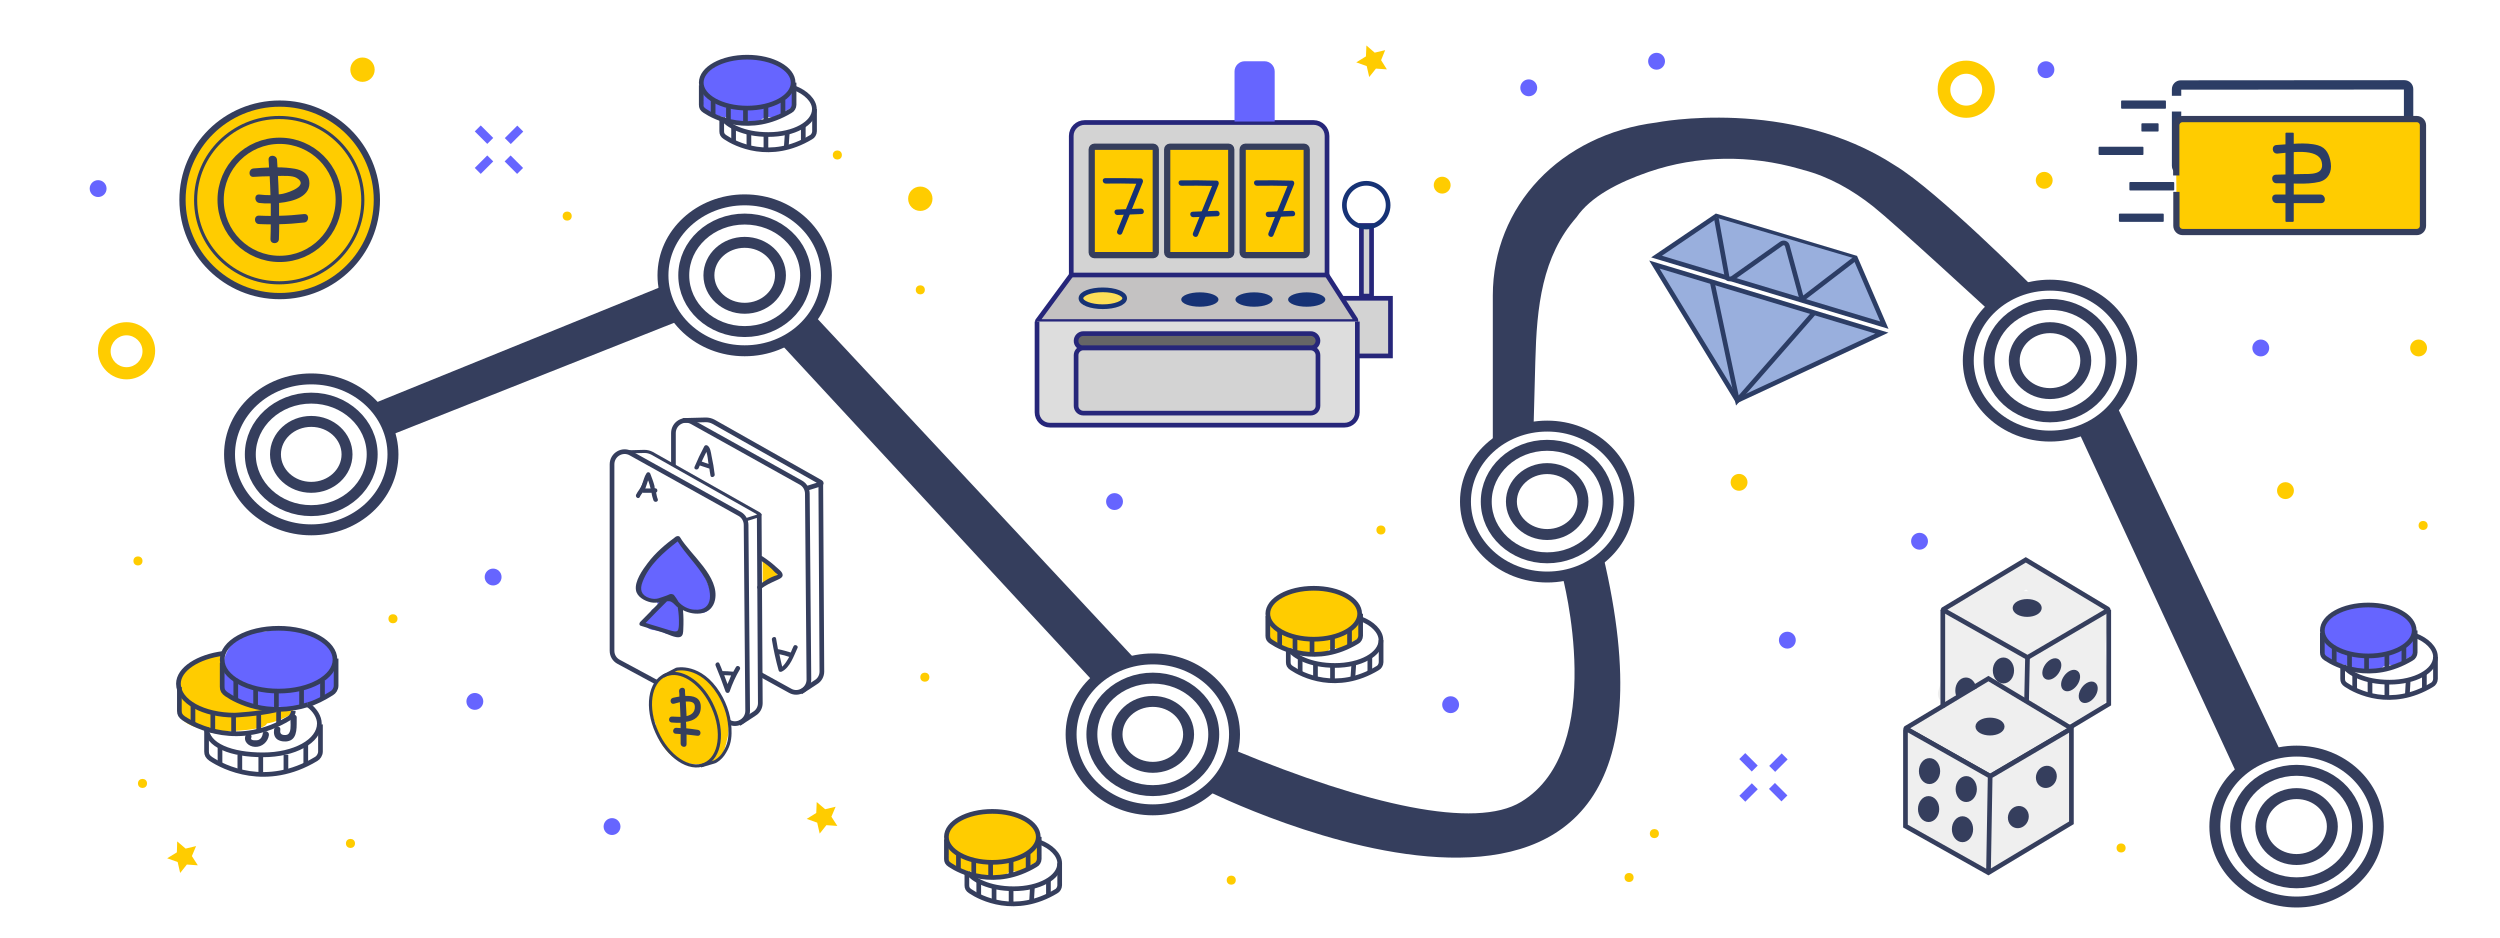 <?xml version="1.0" encoding="utf-8"?>
<!-- Generator: Adobe Illustrator 19.1.1, SVG Export Plug-In . SVG Version: 6.00 Build 0)  -->
<svg version="1.1" id="Слой_1" xmlns="http://www.w3.org/2000/svg" xmlns:xlink="http://www.w3.org/1999/xlink" x="0px" y="0px"
	 width="1600px" height="600px" viewBox="0 0 1600 600" style="enable-background:new 0 0 1600 600;" xml:space="preserve">
<style type="text/css">
	.st0{fill:#FFFFFF;}
	.st1{fill:#FFCC00;stroke:#353E5D;stroke-width:4;stroke-miterlimit:10;}
	.st2{fill:none;stroke:#353E5D;stroke-width:2;stroke-miterlimit:10;}
	.st3{fill:none;stroke:#353E5D;stroke-width:4;stroke-miterlimit:10;}
	.st4{fill:#353E5D;}
	.st5{fill:#6665FF;}
	.st6{fill:#FFCC00;}
	.st7{fill:none;stroke:#353E5D;stroke-width:3;stroke-miterlimit:10;}
	.st8{fill:#FFFFFF;stroke:#000000;stroke-miterlimit:10;}
	.st9{fill:none;stroke:#353E5D;stroke-width:7;stroke-miterlimit:10;}
	.st10{fill:#D3D3D3;stroke:#26267A;stroke-width:3;stroke-miterlimit:10;}
	.st11{fill:#C4C2C2;stroke:#26267A;stroke-width:3;stroke-miterlimit:10;}
	.st12{fill:#DDDDDD;stroke:#26267A;stroke-width:3;stroke-miterlimit:10;}
	.st13{fill:none;stroke:#163275;stroke-width:3;stroke-miterlimit:10;}
	.st14{fill:#666666;stroke:#26267A;stroke-width:3;stroke-miterlimit:10;}
	.st15{fill:#FCDE57;stroke:#163275;stroke-width:3;stroke-miterlimit:10;}
	.st16{fill:#163275;}
	.st17{fill:#FCDE57;stroke:#163275;stroke-width:5;stroke-miterlimit:10;}
	.st18{fill:#99AFDD;stroke:#2C3D65;stroke-width:3;stroke-miterlimit:10;}
	.st19{fill:none;stroke:#2C3D65;stroke-width:3;stroke-miterlimit:10;}
	.st20{fill:none;stroke:#2C3D65;stroke-width:6;stroke-miterlimit:10;}
	.st21{fill:#2C3D65;}
	.st22{fill:#EFEFEF;}
	.st23{fill:#EFEFEF;stroke:#353E5D;stroke-width:3;stroke-miterlimit:10;}
	.st24{fill:#353E5D;stroke:#353E5D;stroke-width:2;stroke-miterlimit:10;}
</style>
<rect class="st0" width="1600" height="600"/>
<ellipse class="st1" cx="179" cy="127.9" rx="62.2" ry="61.6"/>
<ellipse class="st2" cx="178.7" cy="128.1" rx="53.5" ry="52.9"/>
<circle class="st3" cx="179" cy="127.9" r="37.8"/>
<path class="st4" d="M194.6,137c-5.3,0.6-10.7,1-16,1.1c0-2.7,0-5.5,0-8.2c10-1,20.7-4.5,19.3-14.3c-0.7-4.7-4.9-6.8-9.2-7.6
	c-3.6-0.6-7.3-0.9-11.1-0.9c-0.1-1.6-0.2-3.2-0.3-4.8c-0.3-3.5-5.7-3.5-5.4,0c0.1,1.6,0.2,3.2,0.3,4.9c-3.3,0.1-6.6,0.3-9.9,0.6
	c-3.5,0.3-3.5,5.7,0,5.4c3.4-0.2,6.8-0.4,10.3-0.4c0.2,4,0.4,8.1,0.5,12.1c-2.4,0-4.7-0.1-7.1-0.4c-3.5-0.4-3.4,5,0,5.4
	c1.8,0.2,4.4,0.4,7.3,0.3c0,2.7,0,5.3,0,8c-2.5,0-5-0.1-7.5-0.2c-3.5-0.2-3.5,5.3,0,5.4c2.5,0.1,5,0.2,7.5,0.2
	c0,3.1-0.1,6.3-0.2,9.4c-0.1,3.5,5.3,3.5,5.4,0c0.1-3.2,0.2-6.3,0.2-9.5c5.4-0.1,10.7-0.5,16-1.1C198,142.1,198.1,136.6,194.6,137z
	 M189.9,113.9c8,4.8-5,9.3-8.8,10.1c-0.9,0.2-1.8,0.3-2.7,0.4c-0.1-3.9-0.3-7.9-0.5-11.8C181.6,112.6,187.1,112.2,189.9,113.9z"/>
<path class="st5" d="M455.5,382.6c0.2-0.2,0.2-0.4,0.2-0.6c-2-8.4-5.9-15.8-10.2-23.7c-0.2-0.4-0.4-1-0.6-1.4
	c-1.7-1.4-3.4-2.8-5.1-4.3c-0.2-0.2-0.2-0.2-0.4-0.2c-0.7-5.3-6.9-9.2-11.7-4.4c-4.7,4.8-9.2,9.8-13.1,14.9
	c-2.7,3.5-5.8,7.5-5.9,12.3c0,2.5,0.8,4.8,2.4,6.5c1,0.2,2,0.4,3,0.8c1,0.6,1.8,1.4,2.3,2.3c0.4,0.2,0.8,0.2,1.2,0.2l0.2-0.2
	c2.3-1.6,4.4,2.3,2.1,3.7c-0.8,0.6-1.8,1.1-2.8,1.8c-0.2,0.7-0.4,1.2-0.7,1.8c-1.4,2.3-3,4.4-4.4,6.8c1.1,2.3,3.3,3.9,5.9,4.3
	c2.5,0.2,4.8,0.7,7.2,1.8c4.9,2.4,10.2-0.4,10.6-6.1c0.2-2.8,0.6-5.9,1.2-8.9c0.4,0.2,0.8,0.2,1.1,0.4c1.8,0.4,3.9,0.4,5.8,0.2
	C449.1,395.5,458.5,389.6,455.5,382.6z"/>
<path class="st6" d="M438.5,427.9c-5.1-1-9.4,1.1-11.9,4.5c-10.8,4.1-12.6,19.8-6.9,31.1c0.4,5.3,1.7,10.3,5.1,14.7
	c6.2,8.2,12.2,11,22.3,10.9c3.9,0,8.2,0.2,11.6-2.1c3.5-2.5,5.1-7.4,6.1-11.4c0.2-0.4,0.2-0.7,0.2-1.1
	C470.7,456.3,457.6,431.4,438.5,427.9z"/>
<path class="st6" d="M489.1,359.1C489.1,358.9,489.1,358.9,489.1,359.1c-0.6,0-1,0.2-1.2,0.2c0,0.2,0.2,0.6,0.2,0.8v12.2
	c0.8,0.2,1.7,0.6,2.8,0.6c4.4,0,6.7-3.4,6.8-6.8C494.8,363.6,492,361.4,489.1,359.1z"/>
<path class="st7" d="M466.5,462.1c5.3,3,12-1,12-7.2l-1-118.9c0-3-1.6-5.7-4.1-7.1l-69.7-38.8c-5.3-3-12,0.8-12,7.1v119.3
	c0,3,1.6,5.7,4.3,7.1l24.3,13.1"/>
<path class="st2" d="M397.7,289.3l14.7-0.4c1.7,0,3.4,0.4,4.9,1.2l68.7,38.8c0.4,0.2,0.4,1-0.2,1.1l-9,2.8"/>
<path class="st7" d="M485.9,328.9l0.7,121.1c0,2.7-1.4,5.3-3.7,6.7l-9.9,6.5"/>
<path class="st7" d="M486.1,431.3l19.6,10.8c5.3,3,12-1,12-7.2l-1-118.9c0-3-1.6-5.7-4.1-7.1L443,270.1c-5.3-3-12,0.8-12,7.1v20.6"
	/>
<path class="st7" d="M437,269.1l14.7-0.4c1.7,0,3.4,0.4,4.9,1.2l68.7,38.8c0.4,0.2,0.4,1-0.2,1.1l-9,2.8"/>
<path class="st7" d="M525.3,308.7l0.7,121.1c0,2.7-1.4,5.3-3.7,6.7l-9.9,6.5"/>
<path class="st4" d="M496.9,363c-2.7-2.5-5.7-4.8-8.9-6.9c-1.6-1-3,1.4-1.4,2.4c2.5,1.7,5.1,3.5,7.4,5.7c1,1,2.1,2.4,3.3,3.1
	c0.2,0.2,0.2,0.2,0.4,0.4c-0.2,0.2-0.2,0.2-0.4,0.4c-4.1,1.1-8.9,4.1-12.2,6.8c-1.4,1.2,0.6,3.3,2,2c2.8-2.4,6.2-3.8,9.4-5.3
	c1.4-0.7,4.3-1.6,4.4-3.4C501,366,498.1,364.2,496.9,363z"/>
<path class="st8" d="M439.3,431"/>
<path class="st2" d="M456.3,452.6c7.1,15.7,4.8,32.1-5.3,36.5c-9.9,4.4-23.6-4.8-30.6-20.5c-7.1-15.7-4.8-32.1,5.3-36.5
	c0.7-0.2,1.4-0.6,2.3-0.7C437.5,429,449.9,437.9,456.3,452.6z"/>
<path class="st2" d="M448.4,490.2l8.2-2.4c2.1-0.4,4.9-3.1,6.1-4.8c3.3-4.8,4.4-8.6,4.5-13.7c0.2-9-2.4-17.8-7.2-25.5
	c-11.9-19-27-15.5-27-15.5l-8.5,4.4"/>
<path class="st4" d="M448.5,452.8c0.2-6.5-4.7-7.6-9.9-7.4c-0.2-1.2-0.2-2.5-0.2-3.7c-0.2-2.4-3.9-1.8-3.8,0.6
	c0.2,1.1,0.2,2.4,0.2,3.5c-1.6,0.2-3,0.6-4.1,0.8c-2.4,0.6-1.8,4.4,0.6,3.8c0.8-0.2,2.3-0.6,3.8-1c0.2,3.1,0.2,6.2,0.4,9.4
	c-2,0-3.8-0.2-5.3-0.2c-2.4-0.2-2.8,3.5-0.4,3.8c1.8,0.2,3.8,0.2,5.8,0.2c0,1.1,0,2.3,0,3.4c-0.8,0-1.8-0.2-2.7-0.2
	c-2.4-0.2-3,3.7-0.4,3.8c1.1,0,2.1,0.2,3.1,0.2c0,2,0,4.1,0,6.1c0,2.4,3.8,3,3.8,0.4c0-2.1,0-4.1,0-6.2c2.4,0.2,4.7,0.6,6.9,0.8
	c2.4,0.4,2.8-3.4,0.4-3.8c-2.5-0.4-4.9-0.7-7.5-1c0-1.4,0-2.8-0.2-4.1C444.4,461.2,448.4,458.6,448.5,452.8z M438.9,449
	c3-0.2,5.7,0.2,5.8,3.1c0.2,3.8-2.3,5.5-5.3,6.2C439.3,455.3,439.1,452.2,438.9,449z"/>
<path class="st4" d="M420.3,319.8c-1.2-5.5-3-10.8-5.3-15.8c-0.2-0.4-1-0.4-1.2,0c-2.1,4.4-4.1,8.8-5.8,13.3c-0.2,0.8,1,1.2,1.4,0.4
	c1.6-3.9,3.3-7.8,5.1-11.6c2,4.5,3.5,9.2,4.5,14C419.1,321.1,420.5,320.8,420.3,319.8z"/>
<path class="st4" d="M471,426.9c-0.6,1-1.1,2-1.7,3l0,0c-2.3-0.2-4.7-0.4-6.9-0.4c-0.7-1.7-1.2-3.3-2-4.9c-0.7-1.6-3.1-0.2-2.4,1.4
	c2.3,5.5,4.4,11,6.3,16.5c0.4,1.2,2.3,1.4,2.7,0c1.7-4.9,3.8-9.6,6.5-14.1C474.4,426.8,471.9,425.3,471,426.9z M465.6,437.8
	c-0.7-1.8-1.4-3.7-2.1-5.7c1.4,0,3,0.2,4.4,0.2C467.1,434.3,466.4,436.1,465.6,437.8z"/>
<path class="st4" d="M507.9,413.5c-0.6,1.1-1.1,2.5-1.8,4.1c-2.7-0.8-5.3-1.6-8-2.1h-0.2c-0.4-2.3-0.8-4.5-1.2-6.8
	c-0.2-1.8-3-1-2.7,0.7c1.1,6.7,2.5,13.1,4.3,19.6c0.2,1,1.2,1.2,2.1,0.8c5.3-2.7,7.6-10,10-15.1C511.2,413.4,508.7,412,507.9,413.5z
	 M500.6,426.7c-0.7-2.7-1.2-5.3-1.8-8c2.1,0.4,4.3,1,6.3,1.7C503.8,422.7,502.4,425.1,500.6,426.7z"/>
<path class="st4" d="M421,319.5c-0.6-1.4-0.8-2.8-1.1-4.3c1.2-0.4,1.1-2.7-0.6-2.7h-0.2c-0.2-0.4-0.2-0.8-0.2-1.4
	c-0.7-2.7-1.7-5.3-2.7-7.9c-0.4-1.1-1.8-1.4-2.5-0.2c-1.4,2.1-1.8,4.5-2.7,6.8c-0.8,2.7-2.8,4.4-3.9,6.8c-0.7,1.7,1.7,3.1,2.4,1.4
	c0.4-1,1.1-1.8,1.8-2.8c0.2,0.2,0.4,0.2,0.6,0.2h5.1c0.2,1.7,0.7,3.3,1.2,4.8C418.9,321.9,421.5,321.2,421,319.5z M412.9,312.6
	c0,0,0-0.2,0.2-0.2c0.7-1.7,1.1-3.4,1.7-5.1c0.6,1.6,1,3.1,1.4,4.7c0,0.2,0.2,0.4,0.2,0.6H412.9z"/>
<path class="st4" d="M455.4,291.8c-0.4-2-0.7-5.5-2.7-6.7c-0.7-0.4-1.6-0.2-2,0.6c-2.3,4.3-4.4,8.8-6.2,13.1c-0.7,1.7,2,2.4,2.7,0.7
	c0.2-0.6,0.4-1.1,0.7-1.6c2,0.7,4.1,1.4,6.1,2l0,0c0.2,1.4,0.4,3,0.7,4.4c0.2,1.8,3,1,2.7-0.7C456.9,299.7,456.3,295.8,455.4,291.8z
	 M449.1,295.4c1-2.1,2-4.3,3-6.2c0.7,2.1,1.1,5.8,1.2,6.7c0,0.2,0.2,0.7,0.2,1C452.1,296.5,450.5,295.9,449.1,295.4z"/>
<path class="st4" d="M435.2,343.8c-0.4-0.8-1.4-0.8-2-0.6c-0.2,0-0.4,0.2-0.6,0.2c-6.7,4.9-13.1,10.3-18.1,17
	c-3.3,4.3-8.4,11.6-7.5,17.2c0.6,4.4,5.7,7.1,9.6,7.9c2,0.4,3.7,0.2,5.5,0l-12.4,12.6c-0.7,0.7-0.7,2.1,0.4,2.4
	c4.8,1.4,9.6,3,14.5,4.4c2.5,0.8,7.9,3.7,10.6,2.8c2.1-0.7,2-3.1,2.1-4.9c0.2-4.1,0.2-8.2-0.2-12.3c7.6,3.9,18.4,3.3,20.5-6.5
	C460.7,369.1,441.9,355.1,435.2,343.8z M433.8,389c0.6,3.5,0.8,7.1,0.7,10.8c-0.2,4.7-1.2,4.9-5.5,3.7c-5.3-1.6-10.6-3.3-15.8-4.8
	c4.5-4.7,9.2-9.4,13.7-13.9c2.1-0.2,3.1,0.2,5.3,2.5c0.4,0.6,1,1,1.6,1.4C433.8,388.8,433.7,388.9,433.8,389z M444.4,390.2
	c-3.9-0.2-7.9-2.3-10.4-5.3c0.6,0.7-2.5-4.3-3.1-4.4c-2-0.8-2.4,0-4.1,0.6c-4.4,1.4-6.7,3.1-11.3,1.6c-5.3-1.8-6.1-5.5-4.3-10.2
	c4.1-11,13.5-19,22.5-26c5.3,8.4,12.6,15.1,17.5,23.6C455.2,377.3,457.7,391.2,444.4,390.2z"/>
<path class="st6" d="M165.6,451c-1.3,0-2,0-3.3,0c-6.7-2.7-13.4-5.3-20.1-7.4c-0.7-5.3-0.7-8.7,1.3-14.7c2-4,0-10.7-6-10
	c-13.4,0.7-28.7,14.7-20.1,26.1c-2,2-4,4.7-4,6.7c-0.7,20.7,42.1,16.7,53.5,14c2-0.7,3.3-1.3,4-2.7c4.7-0.7,9.4-2.7,13.4-4.7
	c2.7-1.3,4-4,3.3-6.7C181,453.6,172.9,453.6,165.6,451z"/>
<path class="st5" d="M215,418.2c-3.3-4.7-8.7-8-14.7-10.7c-6.7-6-20.1-6-30.7-3.3c-1.3,0-2,0-3.3,0c-15.4,1.3-23.4,10.7-24.1,26.1
	c0,2,0,4,0.7,5.3c-0.7,2.7,0,5.3,2,8c2.7,3.3,7.4,5.3,12,6c6.7,2.7,14,3.3,20.7,2.7c8,0.7,16,0.7,23.4-2c6-2,11.4-6,14.7-10.7
	C215.7,432.9,215,425.6,215,418.2z"/>
<g>
	<path class="st7" d="M197,451c4.7,3.3,7.4,8,7.4,12c0,11.4-16,20.1-36.1,20.1s-36.1-6-36.1-17.4"/>
	<path class="st7" d="M132.2,467.7V481c0,2,0.7,3.3,2.7,4.7c8,5.3,35.4,19.4,67.5,0c1.3-0.7,2.7-2.7,2.7-4.7v-17.4"/>
	<line class="st7" x1="132.2" y1="465.7" x2="132.2" y2="467.7"/>
	<line class="st7" x1="140.8" y1="489.1" x2="140.8" y2="478.4"/>
	<line class="st7" x1="153.5" y1="493.1" x2="153.5" y2="483.1"/>
	<line class="st7" x1="166.9" y1="494.4" x2="166.9" y2="483.7"/>
	<line class="st7" x1="183" y1="493.1" x2="183" y2="483.1"/>
	<line class="st7" x1="195.7" y1="489.1" x2="195.7" y2="476.4"/>
</g>
<g>
	<path class="st7" d="M142.9,418.2c-16,2-28.7,10-28.7,19.4c0,11.4,16,20.1,36.1,20.1c0,0,14.7-0.7,26.1-3.3"/>
	<path class="st7" d="M114.8,439.6V455c0,2,0.7,3.3,2.7,4.7c8,5.3,35.4,19.4,67.5,0c1.3-0.7,2.7-2.7,2.7-4.7"/>
	<line class="st7" x1="123.5" y1="463" x2="123.5" y2="451"/>
	<line class="st7" x1="136.2" y1="469" x2="136.2" y2="457"/>
	<line class="st7" x1="149.5" y1="469" x2="149.5" y2="457.6"/>
	<line class="st7" x1="165.6" y1="467.7" x2="165.6" y2="457"/>
	<line class="st7" x1="178.3" y1="463" x2="178.3" y2="454.3"/>
</g>
<g>
	<ellipse class="st7" cx="178.3" cy="422.2" rx="36.1" ry="20.1"/>
	<path class="st7" d="M197,451c4.7-1.3,10-4,15.4-7.4c1.3-0.7,2.7-2.7,2.7-4.7v-17.4"/>
	<path class="st7" d="M142.2,424.2v15.4c0,2,0.7,3.3,2.7,4.7c6.7,4.7,26.7,14.7,52.1,6.7"/>
	<line class="st7" x1="150.9" y1="447.6" x2="150.9" y2="435.6"/>
	<line class="st7" x1="163.6" y1="452.3" x2="163.6" y2="441.6"/>
	<line class="st7" x1="176.9" y1="454.3" x2="176.9" y2="442.3"/>
	<line class="st7" x1="193" y1="451.6" x2="193" y2="441.6"/>
	<line class="st7" x1="206.4" y1="447.6" x2="206.4" y2="435.6"/>
</g>
<path class="st4" d="M168.2,469.4c-0.3,1.9-1.1,3.5-2.9,4.2c-0.7,0.3-5.4,0.6-4.5-1.3c1-2.4-2.4-4.4-3.5-2c-1.9,4.2,1.8,7.5,5.9,7.7
	c4.5,0.2,8.3-3.2,8.9-7.5C172.5,467.9,168.6,466.8,168.2,469.4z"/>
<path class="st4" d="M189.9,459.3c0.1-2.6-4-2.6-4,0c-0.1,2.7,0.5,6.6-0.5,9.2c-0.7,1.6-1.9,2.1-3.6,1.9c-2.3-0.2-2.7-1.5-2.4-3.5
	c0.3-2.6-3.7-2.5-4,0c-0.3,2.4,0,4.9,2.2,6.4c2,1.3,5.1,1.6,7.3,0.9C190.9,472.5,189.7,464,189.9,459.3z"/>
<ellipse class="st9" cx="199.2" cy="290.8" rx="39" ry="36"/>
<ellipse class="st9" cx="199.2" cy="290.8" rx="52.3" ry="48.3"/>
<ellipse class="st9" cx="199.2" cy="290.8" rx="22.9" ry="21.1"/>
<ellipse class="st9" cx="476.6" cy="176.2" rx="39" ry="36"/>
<ellipse class="st9" cx="476.6" cy="176.2" rx="52.3" ry="48.3"/>
<ellipse class="st9" cx="476.6" cy="176.2" rx="22.9" ry="21.1"/>
<ellipse class="st9" cx="737.8" cy="470" rx="39" ry="36"/>
<ellipse class="st9" cx="737.8" cy="470" rx="52.3" ry="48.3"/>
<ellipse class="st9" cx="737.8" cy="470" rx="22.9" ry="21.1"/>
<ellipse class="st9" cx="990.2" cy="321" rx="39" ry="36"/>
<ellipse class="st9" cx="990.2" cy="321" rx="52.3" ry="48.3"/>
<ellipse class="st9" cx="990.2" cy="321" rx="22.9" ry="21.1"/>
<ellipse class="st9" cx="1312" cy="230.8" rx="39" ry="36"/>
<ellipse class="st9" cx="1312" cy="230.8" rx="52.3" ry="48.3"/>
<ellipse class="st9" cx="1312" cy="230.8" rx="22.9" ry="21.1"/>
<ellipse class="st9" cx="1469.8" cy="529" rx="39" ry="36"/>
<ellipse class="st9" cx="1469.8" cy="529" rx="52.3" ry="48.3"/>
<ellipse class="st9" cx="1469.8" cy="529" rx="22.9" ry="21.1"/>
<polygon class="st4" points="238.2,258.6 424.2,183.1 432.4,206.2 249.8,278.6 "/>
<polygon class="st4" points="499.4,219.7 698.7,435.1 727.2,422.7 521,201.7 "/>
<path class="st4" d="M772.6,506.1c0,0,328.4,164.4,253.2-151.3c0,0-5.8,14.2-25.9,13.7c0,0,29.6,110.7-26.4,144.7
	c-29.3,17.8-98.5,2-183.4-33.1"/>
<path class="st4" d="M1213,106c-68-44.4-152.8-27.6-152.8-27.6c-61.6,7.7-104.8,53.4-104.8,110.8V285l26.1-12.3l1.1-41.3
	c0.9-35.3,4.3-67.2,26.4-92.4c9-13.1,26.5-22.2,46.2-29c31.2-10.7,64.9-11,96.6-1.9c0.8,0.2,1.6,0.5,2.4,0.7
	c16.3,4.2,31.5,12.9,44.6,23.3c13.2,10.4,74.1,66.6,74.1,66.6l27.1-16.1C1300,182.6,1239.9,122.3,1213,106z"/>
<path class="st4" d="M1330.2,276.1l100.6,217.4l16.1-7.9l13-4l-105.3-222.1C1354.6,259.4,1340.3,276.1,1330.2,276.1z"/>
<g>
	<polyline class="st10" points="858.9,190.9 889.9,190.9 889.9,227.8 868.5,227.8 	"/>
	<path class="st11" d="M685.6,176L664,205.3c-0.2,0.2,0,0.5,0.3,0.5H867c0.6,0,1-0.7,0.7-1.2L849.3,176"/>
	<path class="st12" d="M663.7,205.8v58.1c0,4.5,3.6,8.2,8.2,8.2h188.6c4.5,0,8.2-3.6,8.2-8.2v-58.1"/>
	<rect x="871.3" y="144.3" class="st10" width="6.5" height="45.2"/>
	<circle class="st13" cx="874.4" cy="131.3" r="14"/>
	<path class="st14" d="M693.3,222.7h145.6c2.5,0,4.6-2.1,4.6-4.6l0,0c0-2.5-2.1-4.6-4.6-4.6H693.3c-2.5,0-4.6,2.1-4.6,4.6l0,0
		C688.6,220.6,690.7,222.7,693.3,222.7z"/>
	<path class="st10" d="M838.9,264.4H693.3c-2.5,0-4.6-2.1-4.6-4.6v-32.5c0-2.5,2.1-4.6,4.6-4.6h145.6c2.5,0,4.6,2.1,4.6,4.6v32.5
		C843.5,262.3,841.4,264.4,838.9,264.4z"/>
	<ellipse class="st15" cx="705.8" cy="190.9" rx="14" ry="5.4"/>
	<ellipse class="st16" cx="767.9" cy="191.7" rx="11.9" ry="4.6"/>
	<ellipse class="st16" cx="802.6" cy="191.7" rx="11.9" ry="4.6"/>
	<ellipse class="st16" cx="836.3" cy="191.7" rx="11.9" ry="4.6"/>
	<path class="st10" d="M685.6,172.9V87c0-4.8,3.9-8.6,8.6-8.6h146.5c4.8,0,8.6,3.9,8.6,8.6v89H685.6V172.9z"/>
	<path class="st1" d="M738,163.3h-37.6c-0.9,0-1.7-0.8-1.7-1.7v-66c0-0.9,0.8-1.7,1.7-1.7H738c0.9,0,1.7,0.8,1.7,1.7v66.1
		C739.7,162.6,738.9,163.3,738,163.3z"/>
	<path class="st1" d="M786.3,163.3h-37.6c-0.9,0-1.7-0.8-1.7-1.7v-66c0-0.9,0.8-1.7,1.7-1.7h37.6c0.9,0,1.7,0.8,1.7,1.7v66.1
		C788,162.6,787.2,163.3,786.3,163.3z"/>
	<path class="st1" d="M834.6,163.3H797c-0.9,0-1.7-0.8-1.7-1.7v-66c0-0.9,0.8-1.7,1.7-1.7h37.6c0.9,0,1.7,0.8,1.7,1.7v66.1
		C836.3,162.6,835.5,163.3,834.6,163.3z"/>
	<path class="st17" d="M790.1,78.4"/>
	<path class="st5" d="M790.1,77.8h25.7V45.7c0-3.5-2.9-6.5-6.5-6.5h-12.7c-3.5,0-6.5,2.9-6.5,6.5V77.8L790.1,77.8z"/>
	<path class="st16" d="M730.1,114.2c-7.6-0.2-15.2-0.3-22.8-0.2c-2.3,0.1-1.9,3.5,0.4,3.5c6.5-0.1,13-0.1,19.5,0.1
		c-4.1,10.1-8.2,20.1-12.2,30.2c-0.8,2.1,2.4,3.5,3.2,1.4c4.4-10.8,8.8-21.7,13.2-32.6C731.8,115.7,731.2,114.2,730.1,114.2z"/>
	<path class="st16" d="M730.2,133.5c-5.1,0.2-10.3,0.4-15.4,0.6c-2.3,0.1-1.9,3.5,0.4,3.5c5.1-0.2,10.3-0.4,15.4-0.6
		C732.8,136.9,732.4,133.5,730.2,133.5z"/>
	<path class="st16" d="M778.6,115.6c-7.6-0.2-15.2-0.3-22.8-0.2c-2.3,0.1-1.9,3.5,0.4,3.5c6.5-0.1,13-0.1,19.5,0.1
		c-4.1,10.1-8.2,20.1-12.2,30.2c-0.8,2.1,2.4,3.5,3.2,1.4c4.4-10.8,8.8-21.7,13.2-32.6C780.3,117.1,779.8,115.6,778.6,115.6z"/>
	<path class="st16" d="M778.7,134.9c-5.1,0.2-10.3,0.4-15.4,0.6c-2.3,0.1-1.9,3.5,0.4,3.5c5.1-0.2,10.3-0.4,15.4-0.6
		C781.3,138.3,780.9,134.8,778.7,134.9z"/>
	<path class="st16" d="M826.9,115.6c-7.6-0.2-15.2-0.3-22.8-0.2c-2.3,0.1-1.9,3.5,0.4,3.5c6.5-0.1,13-0.1,19.5,0.1
		c-4.1,10.1-8.2,20.1-12.2,30.2c-0.8,2.1,2.4,3.5,3.2,1.4c4.4-10.8,8.8-21.7,13.2-32.6C828.6,117.1,828.1,115.6,826.9,115.6z"/>
	<path class="st16" d="M827,134.9c-5.1,0.2-10.3,0.4-15.4,0.6c-2.3,0.1-1.9,3.5,0.4,3.5c5.1-0.2,10.3-0.4,15.4-0.6
		C829.7,138.3,829.2,134.8,827,134.9z"/>
</g>
<g>
	<path class="st6" d="M868.6,398.8c1.1-4.4,2.7-8.7-0.5-13.1c-7.6-10.3-28.3-10.9-39.2-7.6c-7.1,2.2-23.4,12.5-16.3,21.8
		c-0.5,1.1-1.1,2.7,0,4.9c-0.5,2.2,0.5,4.9,2.2,6c4.4,2.7,8.7,3.8,13.1,4.4c1.1,1.1,2.2,2.2,3.8,2.2c3.3,0.5,6.5,0.5,9.8,0
		c1.6,0,3.3,0,5.4,0c1.6,0,2.7-0.5,3.8-1.6c1.1-0.5,2.7-0.5,3.8-1.1c1.1,0.5,2.7,0.5,4.9-0.5l10.9-6
		C873.4,405.8,871.8,400.4,868.6,398.8z"/>
	<g>
		<path class="st7" d="M870.7,396c7.6,2.7,13.1,8.2,13.1,13.6c0,9.2-13.1,16.3-29.4,16.3c-16.3,0-26.1-6-29.4-10.3"/>
		<path class="st7" d="M824.5,415.6v8.2c0,1.6,0.5,2.7,2.2,3.8c6.5,4.4,28.8,15.8,55,0c1.1-0.5,2.2-2.2,2.2-3.8v-14.1"/>
		<line class="st7" x1="832.1" y1="430.3" x2="832.1" y2="420.5"/>
		<line class="st7" x1="841.9" y1="434.1" x2="841.9" y2="425.4"/>
		<line class="st7" x1="852.8" y1="435.8" x2="852.8" y2="426"/>
		<line class="st7" x1="865.8" y1="434.1" x2="866.4" y2="425.4"/>
		<line class="st7" x1="876.7" y1="430.3" x2="876.7" y2="420.5"/>
	</g>
	<g>
		<ellipse class="st7" cx="840.8" cy="392.8" rx="29.4" ry="16.3"/>
		<path class="st7" d="M811.4,394.4v12.5c0,1.6,0.5,2.7,2.2,3.8c6.5,4.4,28.8,15.8,55,0c1.1-0.5,2.2-2.2,2.2-3.8v-14.1"/>
		<line class="st7" x1="819" y1="413.5" x2="819" y2="403.7"/>
		<line class="st7" x1="828.8" y1="418.4" x2="828.8" y2="408.6"/>
		<line class="st7" x1="839.7" y1="417.8" x2="839.7" y2="409.1"/>
		<line class="st7" x1="852.8" y1="416.7" x2="852.8" y2="407.5"/>
		<line class="st7" x1="863.7" y1="413.5" x2="863.7" y2="403.7"/>
	</g>
</g>
<g>
	<path class="st5" d="M506,58.9c1.1-4.4,2.7-8.7-0.5-13.1c-7.6-10.3-28.3-10.9-39.2-7.6c-7.1,2.2-23.4,12.5-16.3,21.8
		c-0.5,1.1-1.1,2.7,0,4.9c-0.5,2.2,0.5,4.9,2.2,6c4.4,2.7,8.7,3.8,13.1,4.4c1.1,1.1,2.2,2.2,3.8,2.2c3.3,0.5,6.5,0.5,9.8,0
		c1.6,0,3.3,0,5.4,0c1.6,0,2.7-0.5,3.8-1.6c1.1-0.5,2.7-0.5,3.8-1.1c1.1,0.5,2.7,0.5,4.9-0.5l10.9-6C510.9,66,509.2,60.6,506,58.9z"
		/>
	<g>
		<path class="st7" d="M508.1,56.2c7.6,2.7,13.1,8.2,13.1,13.6c0,9.2-13.1,16.3-29.4,16.3s-26.1-6-29.4-10.3"/>
		<path class="st7" d="M461.9,75.8V84c0,1.6,0.5,2.7,2.2,3.8c6.5,4.4,28.8,15.8,55,0c1.1-0.5,2.2-2.2,2.2-3.8V69.8"/>
		<line class="st7" x1="469.5" y1="90.5" x2="469.5" y2="80.7"/>
		<line class="st7" x1="479.3" y1="94.3" x2="479.3" y2="85.6"/>
		<line class="st7" x1="490.2" y1="95.9" x2="490.2" y2="86.1"/>
		<line class="st7" x1="503.2" y1="94.3" x2="503.8" y2="85.6"/>
		<line class="st7" x1="514.1" y1="90.5" x2="514.1" y2="80.7"/>
	</g>
	<g>
		<ellipse class="st7" cx="478.2" cy="52.9" rx="29.4" ry="16.3"/>
		<path class="st7" d="M448.8,54.6v12.5c0,1.6,0.5,2.7,2.2,3.8c6.5,4.4,28.8,15.8,55,0c1.1-0.5,2.2-2.2,2.2-3.8V52.9"/>
		<line class="st7" x1="456.4" y1="73.6" x2="456.4" y2="63.8"/>
		<line class="st7" x1="466.2" y1="78.5" x2="466.2" y2="68.7"/>
		<line class="st7" x1="477.1" y1="78" x2="477.1" y2="69.3"/>
		<line class="st7" x1="490.2" y1="76.9" x2="490.2" y2="67.6"/>
		<line class="st7" x1="501.1" y1="73.6" x2="501.1" y2="63.8"/>
	</g>
</g>
<g>
	<path class="st5" d="M1543.4,409.5c1.1-4.4,2.7-8.7-0.5-13.1c-7.6-10.3-28.3-10.9-39.2-7.6c-7.1,2.2-23.4,12.5-16.3,21.8
		c-0.5,1.1-1.1,2.7,0,4.9c-0.5,2.2,0.5,4.9,2.2,6c4.4,2.7,8.7,3.8,13.1,4.4c1.1,1.1,2.2,2.2,3.8,2.2c3.3,0.5,6.5,0.5,9.8,0
		c1.6,0,3.3,0,5.4,0c1.6,0,2.7-0.5,3.8-1.6c1.1-0.5,2.7-0.5,3.8-1.1c1.1,0.5,2.7,0.5,4.9-0.5l10.9-6
		C1548.3,416.5,1546.7,411.1,1543.4,409.5z"/>
	<g>
		<path class="st7" d="M1545.6,406.7c7.6,2.7,13.1,8.2,13.1,13.6c0,9.2-13.1,16.3-29.4,16.3s-26.1-6-29.4-10.3"/>
		<path class="st7" d="M1499.3,426.3v8.2c0,1.6,0.5,2.7,2.2,3.8c6.5,4.4,28.8,15.8,55,0c1.1-0.5,2.2-2.2,2.2-3.8v-14.1"/>
		<line class="st7" x1="1507" y1="441" x2="1507" y2="431.2"/>
		<line class="st7" x1="1516.8" y1="444.8" x2="1516.8" y2="436.1"/>
		<line class="st7" x1="1527.6" y1="446.4" x2="1527.6" y2="436.7"/>
		<line class="st7" x1="1540.7" y1="444.8" x2="1541.2" y2="436.1"/>
		<line class="st7" x1="1551.6" y1="441" x2="1551.6" y2="431.2"/>
	</g>
	<g>
		<ellipse class="st7" cx="1515.7" cy="403.5" rx="29.4" ry="16.3"/>
		<path class="st7" d="M1486.3,405.1v12.5c0,1.6,0.5,2.7,2.2,3.8c6.5,4.4,28.8,15.8,55,0c1.1-0.5,2.2-2.2,2.2-3.8v-14.1"/>
		<line class="st7" x1="1493.9" y1="424.1" x2="1493.9" y2="414.3"/>
		<line class="st7" x1="1503.7" y1="429" x2="1503.7" y2="419.2"/>
		<line class="st7" x1="1514.6" y1="428.5" x2="1514.6" y2="419.8"/>
		<line class="st7" x1="1527.6" y1="427.4" x2="1527.6" y2="418.2"/>
		<line class="st7" x1="1538.5" y1="424.1" x2="1538.5" y2="414.3"/>
	</g>
</g>
<g>
	<path class="st6" d="M662.9,541.6c1.1-4.4,2.7-8.7-0.5-13.1c-7.6-10.3-28.3-10.9-39.2-7.6c-7.1,2.2-23.4,12.5-16.3,21.8
		c-0.5,1.1-1.1,2.7,0,4.9c-0.5,2.2,0.5,4.9,2.2,6c4.4,2.7,8.7,3.8,13.1,4.4c1.1,1.1,2.2,2.2,3.8,2.2c3.3,0.5,6.5,0.5,9.8,0
		c1.6,0,3.3,0,5.4,0c1.6,0,2.7-0.5,3.8-1.6c1.1-0.5,2.7-0.5,3.8-1.1c1.1,0.5,2.7,0.5,4.9-0.5l10.9-6
		C667.8,548.6,666.1,543.2,662.9,541.6z"/>
	<g>
		<path class="st7" d="M665.1,538.9c7.6,2.7,13.1,8.2,13.1,13.6c0,9.2-13.1,16.3-29.4,16.3s-26.1-6-29.4-10.3"/>
		<path class="st7" d="M618.8,558.4v8.2c0,1.6,0.5,2.7,2.2,3.8c6.5,4.4,28.8,15.8,55,0c1.1-0.5,2.2-2.2,2.2-3.8v-14.1"/>
		<line class="st7" x1="626.4" y1="573.1" x2="626.4" y2="563.3"/>
		<line class="st7" x1="636.2" y1="576.9" x2="636.2" y2="568.2"/>
		<line class="st7" x1="647.1" y1="578.6" x2="647.1" y2="568.8"/>
		<line class="st7" x1="660.2" y1="576.9" x2="660.7" y2="568.2"/>
		<line class="st7" x1="671" y1="573.1" x2="671" y2="563.3"/>
	</g>
	<g>
		<ellipse class="st7" cx="635.1" cy="535.6" rx="29.4" ry="16.3"/>
		<path class="st7" d="M605.7,537.2v12.5c0,1.6,0.5,2.7,2.2,3.8c6.5,4.4,28.8,15.8,55,0c1.1-0.5,2.2-2.2,2.2-3.8v-14.1"/>
		<line class="st7" x1="613.4" y1="556.3" x2="613.4" y2="546.5"/>
		<line class="st7" x1="623.2" y1="561.2" x2="623.2" y2="551.4"/>
		<line class="st7" x1="634" y1="560.6" x2="634" y2="551.9"/>
		<line class="st7" x1="647.1" y1="559.5" x2="647.1" y2="550.3"/>
		<line class="st7" x1="658" y1="556.3" x2="658" y2="546.5"/>
	</g>
</g>
<polygon class="st18" points="1098.4,138.3 1187.4,165 1206,208.1 1060.2,164.2 "/>
<polygon class="st18" points="1058.8,169.3 1111.9,256.3 1204.4,213.2 "/>
<path class="st18" d="M1098.4,139.3l7,38.4c0.2,1.1,2.6,1,3.5,0.3l31.1-22c1.4-1.1,3.5-0.4,3.9,1.3l8.7,32.1
	c0.3,1.1,1.6,1.5,2.5,0.8l32.2-24.7"/>
<polyline class="st19" points="1095.8,180.4 1111.9,256.3 1161.1,200.1 "/>
<g>
	<path class="st20" d="M1393,71.4v34.7c0,1.5,1.2,2.7,2.7,2.7l143.1-0.1c1.5,0,2.7-1.2,2.7-2.7V57c0-1.5-1.2-2.7-2.7-2.7l-143.1,0.1
		c-1.5,0-2.7,1.2-2.7,2.7v4.2"/>
	<path class="st1" d="M1392.9,122.8v21.7c0,2.2,1.8,4,4,4h149.8c2.2,0,4-1.8,4-4V80.2c0-2.2-1.8-4-4-4h-149.9c-2.2,0-4,1.8-4,4v32.1
		"/>
	<g>
		<path class="st21" d="M1467.5,142h-4.3c-0.3,0-0.5-0.2-0.5-0.5V85.4c0-0.3,0.2-0.5,0.5-0.5h4.3c0.3,0,0.5,0.2,0.5,0.5v56.1
			C1467.9,141.7,1467.7,142,1467.5,142z"/>
		<path class="st21" d="M1491.7,104.4c-0.8-5.3-2.8-9.9-8.2-11.4c-8-2.3-18.3-0.6-26.5-0.2c-3.6,0.2-3,5.7,0.5,5.5
			c7.4-0.5,26.3-4.1,28.4,5.4c1.9,8.4-7.2,7.6-12.9,7.7l-16.4,0.4c-3.6,0.1-3,5.6,0.5,5.5c8.7-0.2,18.8,1.1,27.3-0.9
			C1490.1,114.9,1492.5,110,1491.7,104.4z"/>
		<path class="st21" d="M1485,124.5h-28.4c-3.6,0-3,5.5,0.5,5.5h28.4C1489.1,130,1488.5,124.5,1485,124.5z"/>
	</g>
	<path class="st21" d="M1358,69.6h27.7c0.3,0,0.5-0.2,0.5-0.5v-4.3c0-0.3-0.2-0.5-0.5-0.5H1358c-0.3,0-0.5,0.2-0.5,0.5V69
		C1357.5,69.4,1357.7,69.6,1358,69.6z"/>
	<path class="st21" d="M1363.3,121.9h27.7c0.3,0,0.5-0.2,0.5-0.5V117c0-0.3-0.2-0.5-0.5-0.5h-27.7c-0.3,0-0.5,0.2-0.5,0.5v4.3
		C1362.8,121.7,1363,121.9,1363.3,121.9z"/>
	<path class="st21" d="M1343.6,99.2h27.7c0.3,0,0.5-0.2,0.5-0.5v-4.3c0-0.3-0.2-0.5-0.5-0.5h-27.7c-0.3,0-0.5,0.2-0.5,0.5v4.3
		C1343.1,98.9,1343.4,99.2,1343.6,99.2z"/>
	<path class="st21" d="M1371,84.2h10c0.3,0,0.5-0.2,0.5-0.5v-4.3c0-0.3-0.2-0.5-0.5-0.5h-10c-0.3,0-0.5,0.2-0.5,0.5v4.3
		C1370.5,84.1,1370.7,84.2,1371,84.2z"/>
	<path class="st21" d="M1356.6,142h27.7c0.3,0,0.5-0.2,0.5-0.5v-4.3c0-0.3-0.2-0.5-0.5-0.5h-27.7c-0.3,0-0.5,0.2-0.5,0.5v4.3
		C1356.2,141.7,1356.4,142,1356.6,142z"/>
</g>
<path class="st22" d="M1349.8,400.7c0.4-1,0.5-2,0.5-2.9c1.1-2.8,0.7-6.1-1.7-8.2c-7-5.7-15.3-8.1-23.3-12.2
	c-8.1-4.2-15.6-9.3-22.4-15.3c-2.5-2.2-6.4-3.2-9.5-1.2c-11.6,7.5-23,15.6-35.2,22.1c-4.7,2.5-11.4,3.9-13.9,9.2
	c-1.4,3-1.2,6-0.1,8.7c-0.2,0.7-0.2,1.4-0.2,2.2c0.5,13.1,0.9,26-3.3,38.5c-2.7,7.9,7.6,12.4,13.1,7.6c4.6-4,9.6-6.9,14.9-9.9
	c2.7-1.5,5-3.5,6.4-5.9c3.9,3.9,8,7.8,12.7,10.8c8.6,5.5,19.3,7.6,27.7,13.4c0.9,1,2,1.9,3.1,2.5c0.2,0.2,0.4,0.4,0.6,0.5
	c3.9,3.2,8.6,2.1,11.3-0.7c0.4-0.2,0.7-0.3,1.1-0.5c5.2-2.7,14.9-7,17.3-12.5c2.7-6.4,0-15.7-0.7-22.4
	C1347.2,416.3,1346.9,408.5,1349.8,400.7z M1296.7,377.3c0.5,0.4,0.9,0.7,1.4,1.1c-1-0.1-1.9-0.1-2.9-0.1
	C1295.7,378,1296.2,377.7,1296.7,377.3z"/>
<path class="st23" d="M1219.8,466.4l53.9,30.4l51.4-30.2c0.3-0.2,0.3-0.6,0-0.8l-52.5-31.5l-52.8,31.7
	C1219.7,466.1,1219.7,466.3,1219.8,466.4z"/>
<path class="st23" d="M1272.6,558.5l0.1-3.9l1-57.8l-53.1-30c-0.5-0.3-1.1,0.1-1.1,0.6v61.3L1272.6,558.5l53.1-31.9v-60.3l-52,30.6"
	/>
<ellipse class="st24" cx="1273.6" cy="465" rx="8.3" ry="4.7"/>
<ellipse class="st24" cx="1234.9" cy="493.5" rx="5.8" ry="7.3"/>
<ellipse class="st24" cx="1258.4" cy="505" rx="5.8" ry="7.3"/>
<ellipse class="st24" cx="1234.3" cy="517.8" rx="5.8" ry="7.3"/>
<ellipse class="st24" cx="1256" cy="530.7" rx="5.8" ry="7.3"/>
<ellipse transform="matrix(-0.386 0.922 -0.922 -0.386 2272.757 -465.608)" class="st24" cx="1291.3" cy="523.4" rx="6.2" ry="5.6"/>
<ellipse transform="matrix(-0.386 0.922 -0.922 -0.386 2273.896 -517.763)" class="st24" cx="1309.2" cy="497.7" rx="6.2" ry="5.6"/>
<path class="st7" d="M1243.7,390.4l53.9,30.4l51.4-30.2c0.3-0.2,0.3-0.6,0-0.8l-52.5-31.5l-52.8,31.7
	C1243.5,390.2,1243.5,390.4,1243.7,390.4z"/>
<polyline class="st7" points="1323.6,466.2 1349.6,450.6 1349.6,390.3 "/>
<line class="st7" x1="1243.4" y1="390.3" x2="1243.4" y2="452.8"/>
<line class="st7" x1="1297.6" y1="420.9" x2="1297" y2="448.9"/>
<ellipse class="st24" cx="1297.4" cy="389.1" rx="8.3" ry="4.7"/>
<ellipse class="st24" cx="1282.2" cy="429.1" rx="5.8" ry="7.3"/>
<path class="st24" d="M1253.3,445.9c-0.6-1.1-0.9-2.5-0.9-4c0-4,2.6-7.3,5.8-7.3c2.9,0,5.4,2.8,5.7,6.4"/>
<ellipse transform="matrix(-0.581 0.814 -0.814 -0.581 2424.832 -392.015)" class="st24" cx="1313.3" cy="428.3" rx="6.6" ry="4.1"/>
<ellipse transform="matrix(-0.581 0.814 -0.814 -0.581 2449.813 -390.236)" class="st24" cx="1325.4" cy="435.6" rx="6.6" ry="4.1"/>
<ellipse transform="matrix(-0.581 0.814 -0.814 -0.581 2473.771 -387.57)" class="st24" cx="1336.7" cy="443.1" rx="6.6" ry="4.1"/>
<g>
	<g>
		
			<rect x="304.1" y="102.7" transform="matrix(-0.707 0.707 -0.707 -0.707 603.273 -39.091)" class="st5" width="11.3" height="5.4"/>
	</g>
	<g>
		
			<rect x="323.3" y="83.7" transform="matrix(-0.707 0.707 -0.707 -0.707 622.629 -85.199)" class="st5" width="11.3" height="5.4"/>
	</g>
	<g>
		
			<rect x="326.1" y="99.8" transform="matrix(-0.707 0.707 -0.707 -0.707 635.882 -52.508)" class="st5" width="5.4" height="11.3"/>
	</g>
	<g>
		
			<rect x="307.1" y="80.6" transform="matrix(-0.707 0.707 -0.707 -0.707 589.77 -71.861)" class="st5" width="5.4" height="11.3"/>
	</g>
</g>
<g>
	<g>
		
			<rect x="1113.2" y="504.6" transform="matrix(-0.707 0.707 -0.707 -0.707 2268.765 74.831)" class="st5" width="11.3" height="5.4"/>
	</g>
	<g>
		
			<rect x="1132.4" y="485.5" transform="matrix(-0.707 0.707 -0.707 -0.707 2287.95 28.652)" class="st5" width="11.3" height="5.4"/>
	</g>
	<g>
		
			<rect x="1135.3" y="501.6" transform="matrix(-0.707 0.707 -0.707 -0.707 2301.233 61.051)" class="st5" width="5.4" height="11.3"/>
	</g>
	<g>
		
			<rect x="1116.2" y="482.5" transform="matrix(-0.707 0.707 -0.707 -0.707 2255.221 41.94)" class="st5" width="5.4" height="11.3"/>
	</g>
</g>
<g>
	<circle class="st5" cx="713.3" cy="321" r="5.4"/>
</g>
<g>
	<circle class="st5" cx="978.4" cy="56.2" r="5.4"/>
</g>
<g>
	<circle class="st5" cx="1060.2" cy="39.2" r="5.4"/>
</g>
<g>
	<circle class="st5" cx="1309.4" cy="44.6" r="5.4"/>
</g>
<g>
	<circle class="st6" cx="923" cy="118.5" r="5.4"/>
</g>
<g>
	<circle class="st6" cx="1113" cy="308.7" r="5.4"/>
</g>
<g>
	<circle class="st5" cx="1143.9" cy="409.7" r="5.4"/>
</g>
<g>
	<circle class="st5" cx="928.4" cy="451" r="5.4"/>
</g>
<g>
	<circle class="st5" cx="1228.5" cy="346.4" r="5.4"/>
</g>
<g>
	<circle class="st6" cx="1308.3" cy="115.4" r="5.4"/>
</g>
<g>
	<circle class="st6" cx="1462.7" cy="314" r="5.4"/>
</g>
<g>
	<circle class="st6" cx="1547.9" cy="222.7" r="5.4"/>
</g>
<g>
	<circle class="st5" cx="303.9" cy="448.9" r="5.4"/>
</g>
<g>
	<circle class="st5" cx="315.6" cy="369.3" r="5.4"/>
</g>
<g>
	<circle class="st5" cx="62.8" cy="120.7" r="5.4"/>
</g>
<g>
	<circle class="st5" cx="391.7" cy="529" r="5.4"/>
</g>
<g>
	<circle class="st5" cx="1446.9" cy="222.7" r="5.4"/>
</g>
<g>
	<circle class="st6" cx="589" cy="127.2" r="7.8"/>
</g>
<g>
	<circle class="st6" cx="232" cy="44.6" r="7.8"/>
</g>
<g>
	<path class="st6" d="M1258.4,75.4c-9.9,0-18.3-8.1-18.3-18.3s8.1-18.3,18.3-18.3c9.9,0,18.3,8.1,18.3,18.3S1268.3,75.4,1258.4,75.4
		z M1258.4,47.2c-5.6,0-10.2,4.6-10.2,10.2s4.6,10.2,10.2,10.2s10.2-4.6,10.2-10.2S1263.7,47.2,1258.4,47.2z"/>
</g>
<g>
	<path class="st6" d="M81,242.8c-9.9,0-18.3-8.1-18.3-18.3s8.1-18.3,18.3-18.3c9.9,0,18.3,8.1,18.3,18.3S90.9,242.8,81,242.8z
		 M81,214.6c-5.6,0-10.2,4.6-10.2,10.2c0,5.6,4.6,10.2,10.2,10.2s10.2-4.6,10.2-10.2C91.2,219.1,86.4,214.6,81,214.6z"/>
</g>
<polygon class="st6" points="535.9,528.6 528.9,528.1 524.6,533.5 523,526.5 516.3,524.1 522.4,520.3 522.7,513.3 528.1,517.9 
	534.8,516.3 532.1,522.7 "/>
<polygon class="st6" points="126.6,553.8 119.6,553.3 115.3,558.7 113.7,551.7 107,549.3 113.2,545.5 113.4,538.5 118.8,543.1 
	125.5,541.5 122.8,547.9 "/>
<polygon class="st6" points="887.6,44.4 880.6,43.9 876.3,49.3 874.7,42.3 868,39.9 874.2,36.1 874.5,29.1 879.8,33.7 886.5,32.1 
	883.9,38.5 "/>
<g>
	<circle class="st6" cx="589" cy="185.5" r="2.9"/>
</g>
<g>
	<circle class="st6" cx="363" cy="138.3" r="2.9"/>
</g>
<g>
	<circle class="st6" cx="224.3" cy="539.8" r="2.9"/>
</g>
<g>
	<circle class="st6" cx="88.3" cy="359" r="2.9"/>
</g>
<g>
	<circle class="st6" cx="1357.5" cy="542.7" r="2.9"/>
</g>
<g>
	<circle class="st6" cx="1550.8" cy="336.3" r="2.9"/>
</g>
<g>
	<circle class="st6" cx="1042.6" cy="561.6" r="2.9"/>
</g>
<g>
	<circle class="st6" cx="251.5" cy="396" r="2.9"/>
</g>
<g>
	<circle class="st6" cx="91.2" cy="501.4" r="2.9"/>
</g>
<g>
	<circle class="st6" cx="1058.8" cy="533.5" r="2.9"/>
</g>
<g>
	<circle class="st6" cx="883.8" cy="339.2" r="2.9"/>
</g>
<g>
	<circle class="st6" cx="788" cy="563.3" r="2.9"/>
</g>
<g>
	<circle class="st6" cx="591.9" cy="433.4" r="2.9"/>
</g>
<g>
	<circle class="st6" cx="535.9" cy="99.2" r="2.9"/>
</g>
</svg>
